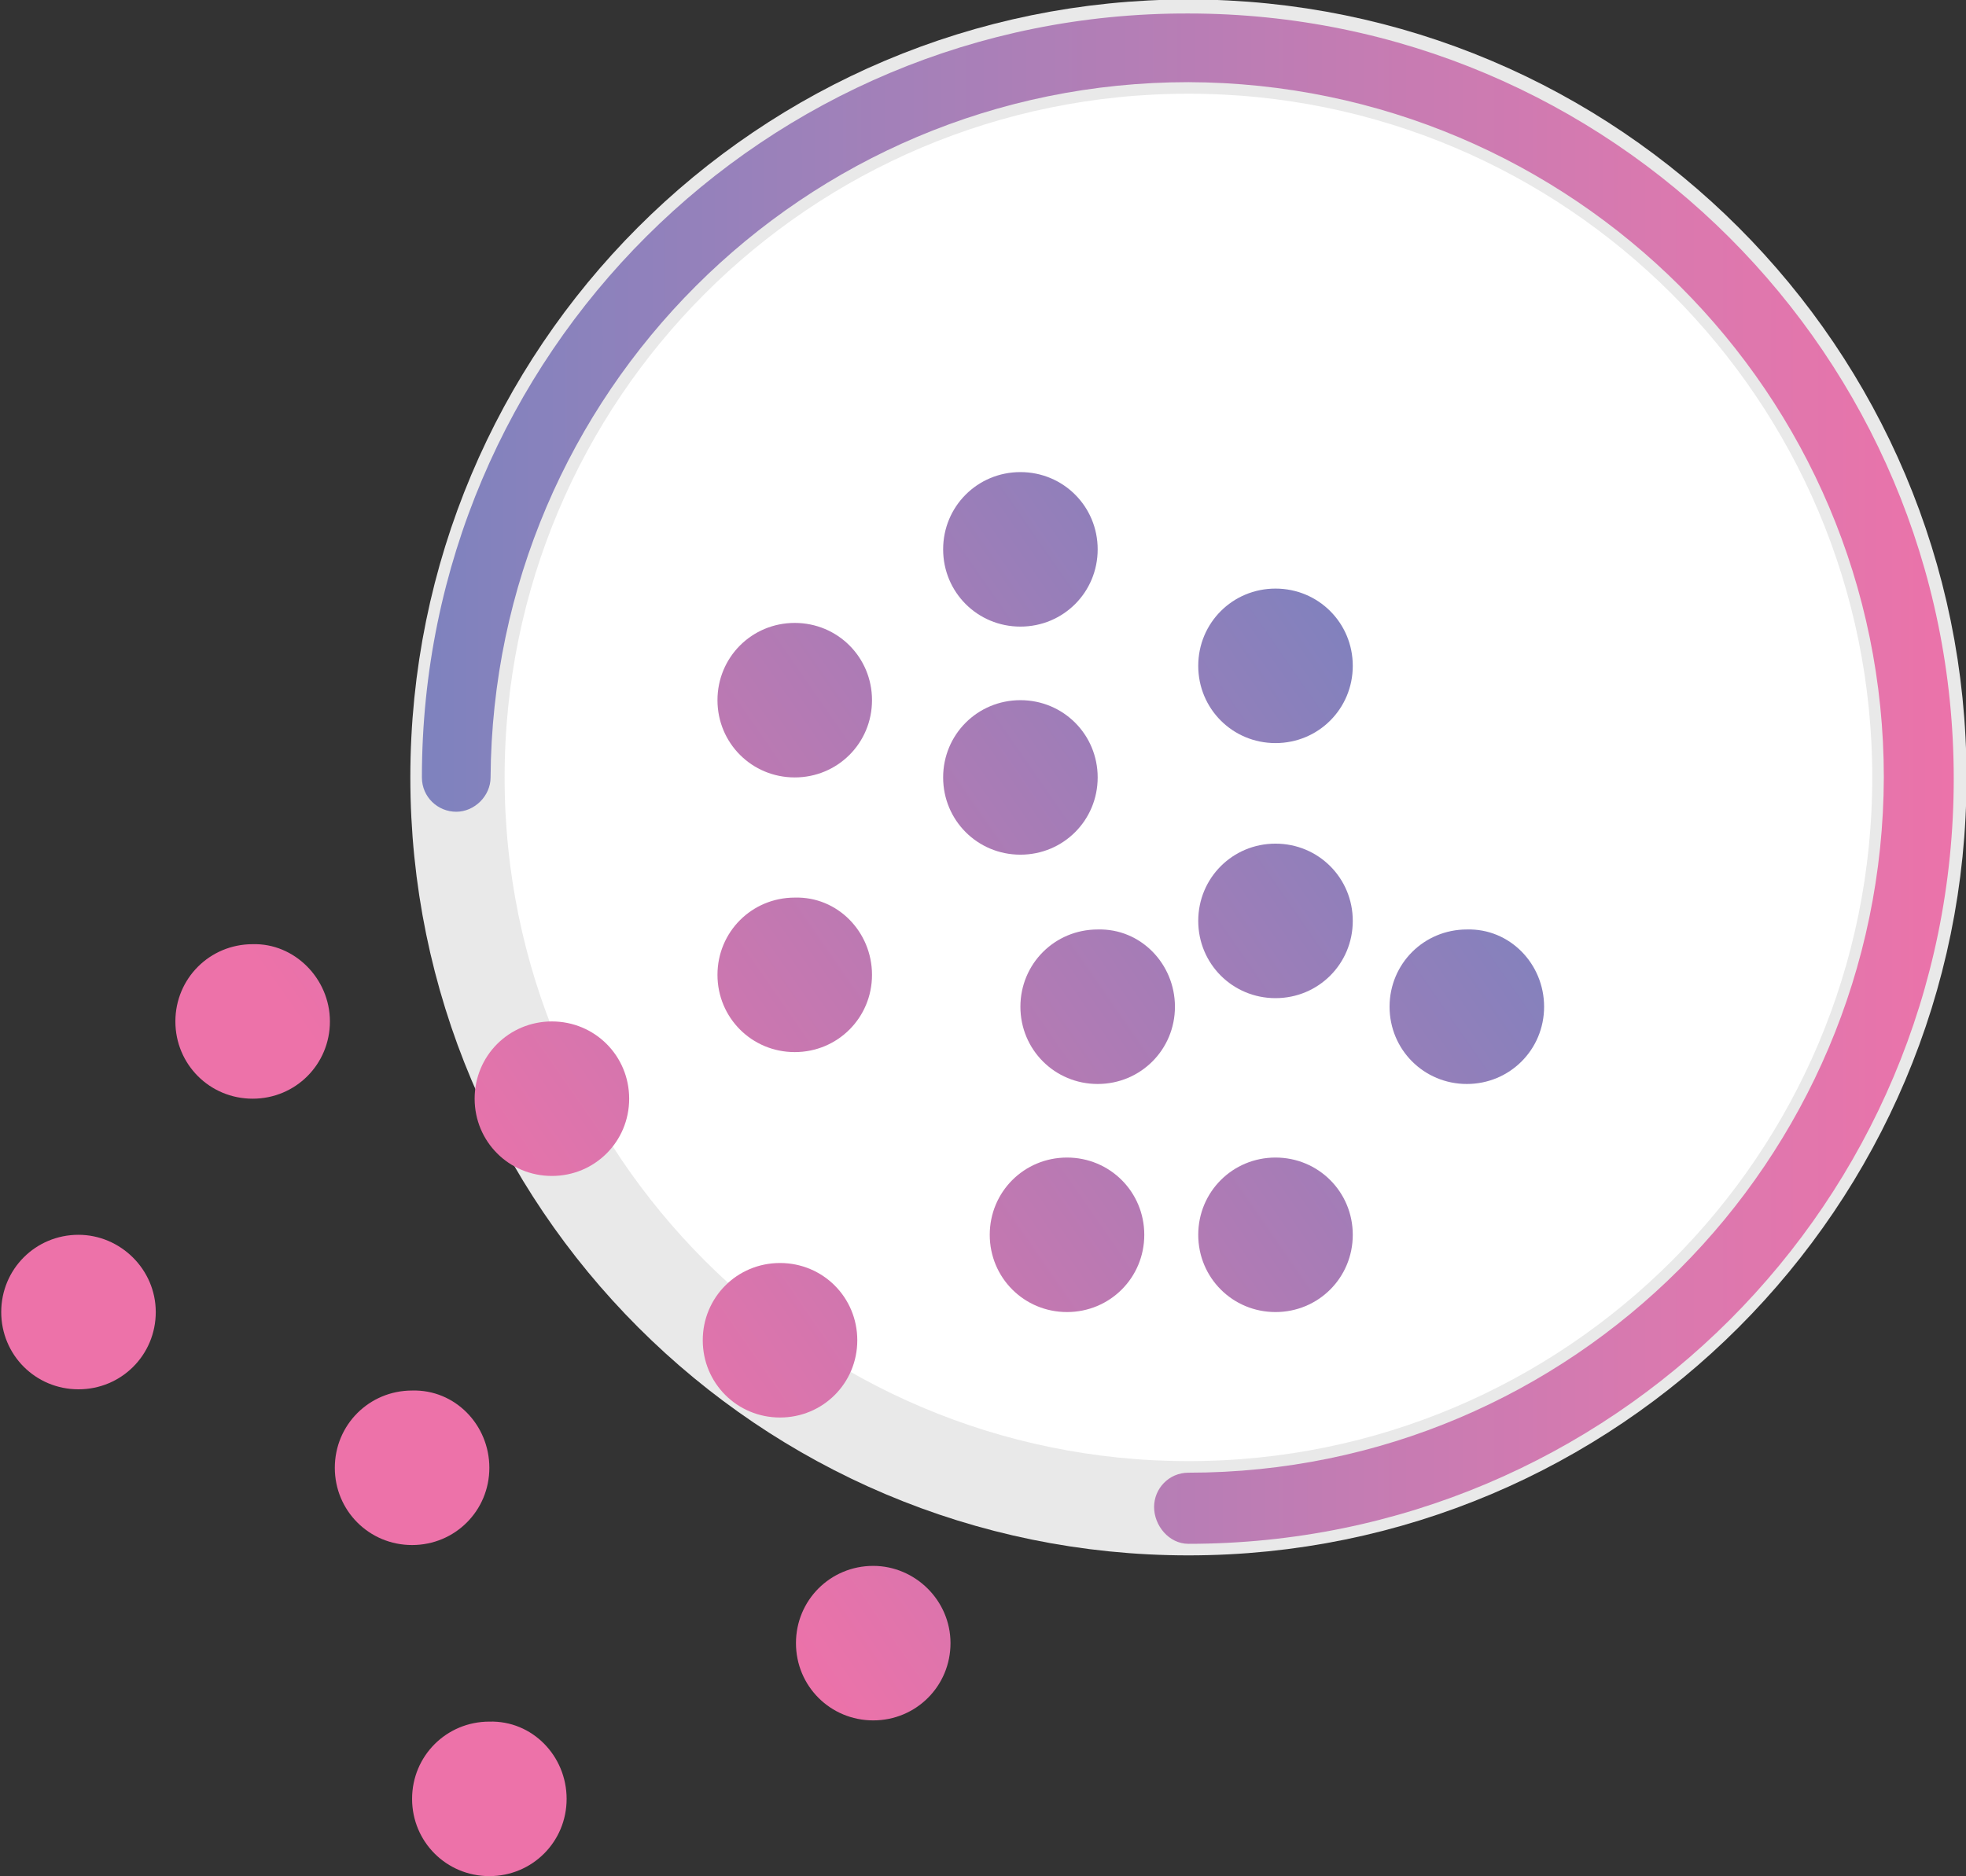 <?xml version="1.0" encoding="utf-8"?>
<!-- Generator: Adobe Illustrator 25.2.0, SVG Export Plug-In . SVG Version: 6.00 Build 0)  -->
<svg version="1.1" id="Capa_1" xmlns="http://www.w3.org/2000/svg" xmlns:xlink="http://www.w3.org/1999/xlink" x="0px" y="0px"
	 viewBox="0 0 160.3 153" style="enable-background:new 0 0 160.3 153;" xml:space="preserve">
<rect x="0" y="0" width="160.3" height="153" fill="#333333" stroke="none"/>
<style type="text/css">
	.st0{fill:#FFFFFF;}
	.st1{fill:none;stroke:#E9E9E9;stroke-width:7.686;stroke-miterlimit:10;}
	.st2{fill:url(#SVGID_1_);}
	.st3{clip-path:url(#SVGID_3_);fill:url(#SVGID_4_);}
	.st4{clip-path:url(#SVGID_6_);fill:url(#SVGID_7_);}
	.st5{clip-path:url(#SVGID_9_);fill:url(#SVGID_10_);}
	.st6{clip-path:url(#SVGID_12_);fill:url(#SVGID_13_);}
	.st7{clip-path:url(#SVGID_15_);fill:url(#SVGID_16_);}
	.st8{clip-path:url(#SVGID_18_);fill:url(#SVGID_19_);}
	.st9{clip-path:url(#SVGID_21_);fill:url(#SVGID_22_);}
	.st10{clip-path:url(#SVGID_24_);fill:url(#SVGID_25_);}
	.st11{clip-path:url(#SVGID_27_);fill:url(#SVGID_28_);}
	.st12{clip-path:url(#SVGID_30_);fill:url(#SVGID_31_);}
	.st13{clip-path:url(#SVGID_33_);fill:url(#SVGID_34_);}
	.st14{clip-path:url(#SVGID_36_);fill:url(#SVGID_37_);}
	.st15{clip-path:url(#SVGID_39_);fill:url(#SVGID_40_);}
	.st16{clip-path:url(#SVGID_42_);fill:url(#SVGID_43_);}
	.st17{clip-path:url(#SVGID_45_);fill:url(#SVGID_46_);}
	.st18{clip-path:url(#SVGID_48_);fill:url(#SVGID_49_);}
	.st19{clip-path:url(#SVGID_51_);fill:url(#SVGID_52_);}
</style>
<g>
	<g>
		<path class="st0" d="M37.3,63.4c0,32.9,26.7,59.6,59.6,59.6c32.9,0,59.6-26.7,59.6-59.6c0-32.9-26.7-59.6-59.6-59.6
			C63.9,3.8,37.3,30.5,37.3,63.4"/>
		<path class="st1" d="M37.3,63.4c0,32.9,26.7,59.6,59.6,59.6c32.9,0,59.6-26.7,59.6-59.6c0-32.9-26.7-59.6-59.6-59.6
			C63.9,3.8,37.3,30.5,37.3,63.4z"/>
		
			<linearGradient id="SVGID_1_" gradientUnits="userSpaceOnUse" x1="5763.853" y1="491.675" x2="5766.7" y2="491.675" gradientTransform="matrix(44.559 0 0 44.559 -256798.078 -21845.123)">
			<stop  offset="0" style="stop-color:#7E82BE"/>
			<stop  offset="0.247" style="stop-color:#9D81BA"/>
			<stop  offset="0.788" style="stop-color:#D979AF"/>
			<stop  offset="1" style="stop-color:#ED72A9"/>
		</linearGradient>
		<path class="st2" d="M96.9,125.9c34.5,0,62.4-27.9,62.4-62.4c0-34.5-28-62.4-62.4-62.4C62.4,1,34.4,28.9,34.4,63.4
			c0,1.6,1.3,2.8,2.8,2.8s2.8-1.3,2.8-2.8C40.2,32.1,65.5,6.7,96.9,6.7c31.3,0.1,56.7,25.4,56.7,56.7c-0.1,31.3-25.4,56.7-56.7,56.7
			c-1.6,0-2.8,1.3-2.8,2.8S95.3,125.9,96.9,125.9z"/>
	</g>
	<g>
		<defs>
			<path id="SVGID_2_" d="M110.3,54.3c0,3.5-2.8,6.3-6.3,6.3c-3.5,0-6.3-2.8-6.3-6.3c0-3.5,2.8-6.3,6.3-6.3
				C107.5,48,110.3,50.8,110.3,54.3"/>
		</defs>
		<clipPath id="SVGID_3_">
			<use xlink:href="#SVGID_2_"  style="overflow:visible;"/>
		</clipPath>
		
			<linearGradient id="SVGID_4_" gradientUnits="userSpaceOnUse" x1="5473.209" y1="403.54" x2="5476.056" y2="403.54" gradientTransform="matrix(-25.513 17.65 -17.65 -25.513 146874.469 -86255.93)">
			<stop  offset="0" style="stop-color:#7E82BE"/>
			<stop  offset="1" style="stop-color:#ED72A9"/>
		</linearGradient>
		<polygon class="st3" points="106.2,42.1 91.7,52.1 101.7,66.6 116.2,56.5 		"/>
	</g>
	<g>
		<defs>
			<path id="SVGID_5_" d="M110.3,75.1c0,3.5-2.8,6.3-6.3,6.3c-3.5,0-6.3-2.8-6.3-6.3c0-3.5,2.8-6.3,6.3-6.3
				C107.5,68.8,110.3,71.6,110.3,75.1"/>
		</defs>
		<clipPath id="SVGID_6_">
			<use xlink:href="#SVGID_5_"  style="overflow:visible;"/>
		</clipPath>
		
			<linearGradient id="SVGID_7_" gradientUnits="userSpaceOnUse" x1="5473.209" y1="403.182" x2="5476.056" y2="403.182" gradientTransform="matrix(-25.513 17.65 -17.65 -25.513 146877.891 -86250.984)">
			<stop  offset="0" style="stop-color:#7E82BE"/>
			<stop  offset="1" style="stop-color:#ED72A9"/>
		</linearGradient>
		<polygon class="st4" points="106.2,62.9 91.7,72.9 101.7,87.3 116.2,77.3 		"/>
	</g>
	<g>
		<defs>
			<path id="SVGID_8_" d="M125.9,82.1c0,3.5-2.8,6.3-6.3,6.3c-3.5,0-6.3-2.8-6.3-6.3c0-3.5,2.8-6.3,6.3-6.3
				C123.1,75.7,125.9,78.6,125.9,82.1"/>
		</defs>
		<clipPath id="SVGID_9_">
			<use xlink:href="#SVGID_8_"  style="overflow:visible;"/>
		</clipPath>
		
			<linearGradient id="SVGID_10_" gradientUnits="userSpaceOnUse" x1="5473.209" y1="402.876" x2="5476.056" y2="402.876" gradientTransform="matrix(-25.513 17.65 -17.65 -25.513 146880.812 -86246.766)">
			<stop  offset="0" style="stop-color:#7E82BE"/>
			<stop  offset="1" style="stop-color:#ED72A9"/>
		</linearGradient>
		<polygon class="st5" points="121.9,69.8 107.4,79.8 117.4,94.3 131.9,84.3 		"/>
	</g>
	<g>
		<defs>
			<path id="SVGID_11_" d="M89.5,63.4c0,3.5-2.8,6.3-6.3,6.3c-3.5,0-6.3-2.8-6.3-6.3c0-3.5,2.8-6.3,6.3-6.3
				C86.7,57.1,89.5,59.9,89.5,63.4"/>
		</defs>
		<clipPath id="SVGID_12_">
			<use xlink:href="#SVGID_11_"  style="overflow:visible;"/>
		</clipPath>
		
			<linearGradient id="SVGID_13_" gradientUnits="userSpaceOnUse" x1="5473.209" y1="403.63" x2="5476.056" y2="403.63" gradientTransform="matrix(-25.513 17.65 -17.65 -25.513 146873.594 -86257.18)">
			<stop  offset="0" style="stop-color:#7E82BE"/>
			<stop  offset="1" style="stop-color:#ED72A9"/>
		</linearGradient>
		<polygon class="st6" points="85.4,51.2 70.9,61.2 81,75.7 95.4,65.7 		"/>
	</g>
	<g>
		<defs>
			<path id="SVGID_14_" d="M71.1,79.5c0,3.5-2.8,6.3-6.3,6.3c-3.5,0-6.3-2.8-6.3-6.3c0-3.5,2.8-6.3,6.3-6.3
				C68.3,73.1,71.1,76,71.1,79.5"/>
		</defs>
		<clipPath id="SVGID_15_">
			<use xlink:href="#SVGID_14_"  style="overflow:visible;"/>
		</clipPath>
		
			<linearGradient id="SVGID_16_" gradientUnits="userSpaceOnUse" x1="5473.209" y1="403.573" x2="5476.056" y2="403.573" gradientTransform="matrix(-25.513 17.65 -17.65 -25.513 146874.141 -86256.391)">
			<stop  offset="0" style="stop-color:#7E82BE"/>
			<stop  offset="1" style="stop-color:#ED72A9"/>
		</linearGradient>
		<polygon class="st7" points="67,67.2 52.6,77.2 62.6,91.7 77.1,81.7 		"/>
	</g>
	<g>
		<defs>
			<path id="SVGID_17_" d="M51.3,89.6c0,3.5-2.8,6.3-6.3,6.3c-3.5,0-6.3-2.8-6.3-6.3c0-3.5,2.8-6.3,6.3-6.3
				C48.5,83.3,51.3,86.1,51.3,89.6"/>
		</defs>
		<clipPath id="SVGID_18_">
			<use xlink:href="#SVGID_17_"  style="overflow:visible;"/>
		</clipPath>
		
			<linearGradient id="SVGID_19_" gradientUnits="userSpaceOnUse" x1="5473.244" y1="403.635" x2="5476.091" y2="403.635" gradientTransform="matrix(-25.513 17.65 -17.65 -25.513 146873.078 -86256.906)">
			<stop  offset="0" style="stop-color:#7E82BE"/>
			<stop  offset="1" style="stop-color:#ED72A9"/>
		</linearGradient>
		<polygon class="st8" points="47.2,77.3 32.8,87.4 42.8,101.8 57.3,91.8 		"/>
	</g>
	<g>
		<defs>
			<path id="SVGID_20_" d="M26.9,83.3c0,3.5-2.8,6.3-6.3,6.3c-3.5,0-6.3-2.8-6.3-6.3c0-3.5,2.8-6.3,6.3-6.3
				C24,76.9,26.9,79.8,26.9,83.3"/>
		</defs>
		<clipPath id="SVGID_21_">
			<use xlink:href="#SVGID_20_"  style="overflow:visible;"/>
		</clipPath>
		
			<linearGradient id="SVGID_22_" gradientUnits="userSpaceOnUse" x1="5473.271" y1="404.034" x2="5476.119" y2="404.034" gradientTransform="matrix(-25.513 17.65 -17.65 -25.513 146868.875 -86262.164)">
			<stop  offset="0" style="stop-color:#7E82BE"/>
			<stop  offset="1" style="stop-color:#ED72A9"/>
		</linearGradient>
		<polygon class="st9" points="22.8,71 8.3,81 18.3,95.5 32.8,85.5 		"/>
	</g>
	<g>
		<defs>
			<path id="SVGID_23_" d="M12.7,107c0,3.5-2.8,6.3-6.3,6.3c-3.5,0-6.3-2.8-6.3-6.3c0-3.5,2.8-6.3,6.3-6.3
				C9.8,100.7,12.7,103.5,12.7,107"/>
		</defs>
		<clipPath id="SVGID_24_">
			<use xlink:href="#SVGID_23_"  style="overflow:visible;"/>
		</clipPath>
		
			<linearGradient id="SVGID_25_" gradientUnits="userSpaceOnUse" x1="5473.209" y1="403.795" x2="5476.056" y2="403.795" gradientTransform="matrix(-25.513 17.65 -17.65 -25.513 146872.031 -86259.453)">
			<stop  offset="0" style="stop-color:#7E82BE"/>
			<stop  offset="1" style="stop-color:#ED72A9"/>
		</linearGradient>
		<polygon class="st10" points="8.6,94.8 -5.9,104.8 4.1,119.3 18.6,109.2 		"/>
	</g>
	<g>
		<defs>
			<path id="SVGID_26_" d="M71.1,57.1c0,3.5-2.8,6.3-6.3,6.3c-3.5,0-6.3-2.8-6.3-6.3c0-3.5,2.8-6.3,6.3-6.3
				C68.3,50.8,71.1,53.6,71.1,57.1"/>
		</defs>
		<clipPath id="SVGID_27_">
			<use xlink:href="#SVGID_26_"  style="overflow:visible;"/>
		</clipPath>
		
			<linearGradient id="SVGID_28_" gradientUnits="userSpaceOnUse" x1="5473.209" y1="403.958" x2="5476.056" y2="403.958" gradientTransform="matrix(-25.513 17.65 -17.65 -25.513 146870.469 -86261.703)">
			<stop  offset="0" style="stop-color:#7E82BE"/>
			<stop  offset="1" style="stop-color:#ED72A9"/>
		</linearGradient>
		<polygon class="st11" points="67,44.9 52.6,54.9 62.6,69.3 77,59.3 		"/>
	</g>
	<g>
		<defs>
			<path id="SVGID_29_" d="M89.5,44.8c0,3.5-2.8,6.3-6.3,6.3c-3.5,0-6.3-2.8-6.3-6.3c0-3.5,2.8-6.3,6.3-6.3
				C86.7,38.5,89.5,41.3,89.5,44.8"/>
		</defs>
		<clipPath id="SVGID_30_">
			<use xlink:href="#SVGID_29_"  style="overflow:visible;"/>
		</clipPath>
		
			<linearGradient id="SVGID_31_" gradientUnits="userSpaceOnUse" x1="5473.209" y1="403.951" x2="5476.056" y2="403.951" gradientTransform="matrix(-25.513 17.65 -17.65 -25.513 146870.531 -86261.609)">
			<stop  offset="0" style="stop-color:#7E82BE"/>
			<stop  offset="1" style="stop-color:#ED72A9"/>
		</linearGradient>
		<polygon class="st12" points="85.4,32.6 70.9,42.6 81,57 95.4,47 		"/>
	</g>
	<g>
		<defs>
			<path id="SVGID_32_" d="M95.8,82.1c0,3.5-2.8,6.3-6.3,6.3c-3.5,0-6.3-2.8-6.3-6.3c0-3.5,2.8-6.3,6.3-6.3
				C93,75.7,95.8,78.6,95.8,82.1"/>
		</defs>
		<clipPath id="SVGID_33_">
			<use xlink:href="#SVGID_32_"  style="overflow:visible;"/>
		</clipPath>
		
			<linearGradient id="SVGID_34_" gradientUnits="userSpaceOnUse" x1="5473.209" y1="403.235" x2="5476.056" y2="403.235" gradientTransform="matrix(-25.513 17.65 -17.65 -25.513 146877.375 -86251.711)">
			<stop  offset="0" style="stop-color:#7E82BE"/>
			<stop  offset="1" style="stop-color:#ED72A9"/>
		</linearGradient>
		<polygon class="st13" points="91.7,69.8 77.3,79.8 87.3,94.3 101.7,84.3 		"/>
	</g>
	<g>
		<defs>
			<path id="SVGID_35_" d="M69.9,109.3c0,3.5-2.8,6.3-6.3,6.3c-3.5,0-6.3-2.8-6.3-6.3c0-3.5,2.8-6.3,6.3-6.3
				C67.1,103,69.9,105.8,69.9,109.3"/>
		</defs>
		<clipPath id="SVGID_36_">
			<use xlink:href="#SVGID_35_"  style="overflow:visible;"/>
		</clipPath>
		
			<linearGradient id="SVGID_37_" gradientUnits="userSpaceOnUse" x1="5473.244" y1="403.074" x2="5476.091" y2="403.074" gradientTransform="matrix(-25.513 17.65 -17.65 -25.513 146878.438 -86249.156)">
			<stop  offset="0" style="stop-color:#7E82BE"/>
			<stop  offset="1" style="stop-color:#ED72A9"/>
		</linearGradient>
		<polygon class="st14" points="65.8,97.1 51.4,107.1 61.4,121.6 75.8,111.6 		"/>
	</g>
	<g>
		<defs>
			<path id="SVGID_38_" d="M39.9,119.7c0,3.5-2.8,6.3-6.3,6.3c-3.5,0-6.3-2.8-6.3-6.3c0-3.5,2.8-6.3,6.3-6.3
				C37.1,113.3,39.9,116.2,39.9,119.7"/>
		</defs>
		<clipPath id="SVGID_39_">
			<use xlink:href="#SVGID_38_"  style="overflow:visible;"/>
		</clipPath>
		
			<linearGradient id="SVGID_40_" gradientUnits="userSpaceOnUse" x1="5473.209" y1="403.253" x2="5476.056" y2="403.253" gradientTransform="matrix(-25.513 17.65 -17.65 -25.513 146877.203 -86251.969)">
			<stop  offset="0" style="stop-color:#7E82BE"/>
			<stop  offset="1" style="stop-color:#ED72A9"/>
		</linearGradient>
		<polygon class="st15" points="35.8,107.4 21.3,117.4 31.3,131.9 45.8,121.9 		"/>
	</g>
	<g>
		<defs>
			<path id="SVGID_41_" d="M46.2,146.7c0,3.5-2.8,6.3-6.3,6.3c-3.5,0-6.3-2.8-6.3-6.3c0-3.5,2.8-6.3,6.3-6.3
				C43.4,140.3,46.2,143.2,46.2,146.7"/>
		</defs>
		<clipPath id="SVGID_42_">
			<use xlink:href="#SVGID_41_"  style="overflow:visible;"/>
		</clipPath>
		
			<linearGradient id="SVGID_43_" gradientUnits="userSpaceOnUse" x1="5473.209" y1="402.714" x2="5476.056" y2="402.714" gradientTransform="matrix(-25.513 17.65 -17.65 -25.513 146882.359 -86244.516)">
			<stop  offset="0" style="stop-color:#7E82BE"/>
			<stop  offset="1" style="stop-color:#ED72A9"/>
		</linearGradient>
		<polygon class="st16" points="42.1,134.4 27.6,144.4 37.7,158.9 52.1,148.9 		"/>
	</g>
	<g>
		<defs>
			<path id="SVGID_44_" d="M110.3,100.7c0,3.5-2.8,6.3-6.3,6.3c-3.5,0-6.3-2.8-6.3-6.3c0-3.5,2.8-6.3,6.3-6.3
				C107.5,94.4,110.3,97.2,110.3,100.7"/>
		</defs>
		<clipPath id="SVGID_45_">
			<use xlink:href="#SVGID_44_"  style="overflow:visible;"/>
		</clipPath>
		
			<linearGradient id="SVGID_46_" gradientUnits="userSpaceOnUse" x1="5473.209" y1="402.742" x2="5476.056" y2="402.742" gradientTransform="matrix(-25.513 17.65 -17.65 -25.513 146882.094 -86244.906)">
			<stop  offset="0" style="stop-color:#7E82BE"/>
			<stop  offset="1" style="stop-color:#ED72A9"/>
		</linearGradient>
		<polygon class="st17" points="106.2,88.4 91.7,98.5 101.7,112.9 116.2,102.9 		"/>
	</g>
	<g>
		<defs>
			<path id="SVGID_47_" d="M93.3,100.7c0,3.5-2.8,6.3-6.3,6.3c-3.5,0-6.3-2.8-6.3-6.3c0-3.5,2.8-6.3,6.3-6.3
				C90.5,94.4,93.3,97.2,93.3,100.7"/>
		</defs>
		<clipPath id="SVGID_48_">
			<use xlink:href="#SVGID_47_"  style="overflow:visible;"/>
		</clipPath>
		
			<linearGradient id="SVGID_49_" gradientUnits="userSpaceOnUse" x1="5473.209" y1="402.944" x2="5476.056" y2="402.944" gradientTransform="matrix(-25.513 17.65 -17.65 -25.513 146880.156 -86247.695)">
			<stop  offset="0" style="stop-color:#7E82BE"/>
			<stop  offset="1" style="stop-color:#ED72A9"/>
		</linearGradient>
		<polygon class="st18" points="89.2,88.4 74.8,98.5 84.8,112.9 99.3,102.9 		"/>
	</g>
	<g>
		<defs>
			<path id="SVGID_50_" d="M77.5,134c0,3.5-2.8,6.3-6.3,6.3c-3.5,0-6.3-2.8-6.3-6.3c0-3.5,2.8-6.3,6.3-6.3
				C74.6,127.7,77.5,130.5,77.5,134"/>
		</defs>
		<clipPath id="SVGID_51_">
			<use xlink:href="#SVGID_50_"  style="overflow:visible;"/>
		</clipPath>
		
			<linearGradient id="SVGID_52_" gradientUnits="userSpaceOnUse" x1="5473.209" y1="402.56" x2="5476.056" y2="402.56" gradientTransform="matrix(-25.513 17.65 -17.65 -25.513 146883.828 -86242.391)">
			<stop  offset="0" style="stop-color:#7E82BE"/>
			<stop  offset="1" style="stop-color:#ED72A9"/>
		</linearGradient>
		<polygon class="st19" points="73.4,121.8 58.9,131.8 68.9,146.3 83.4,136.3 		"/>
	</g>
</g>
</svg>
